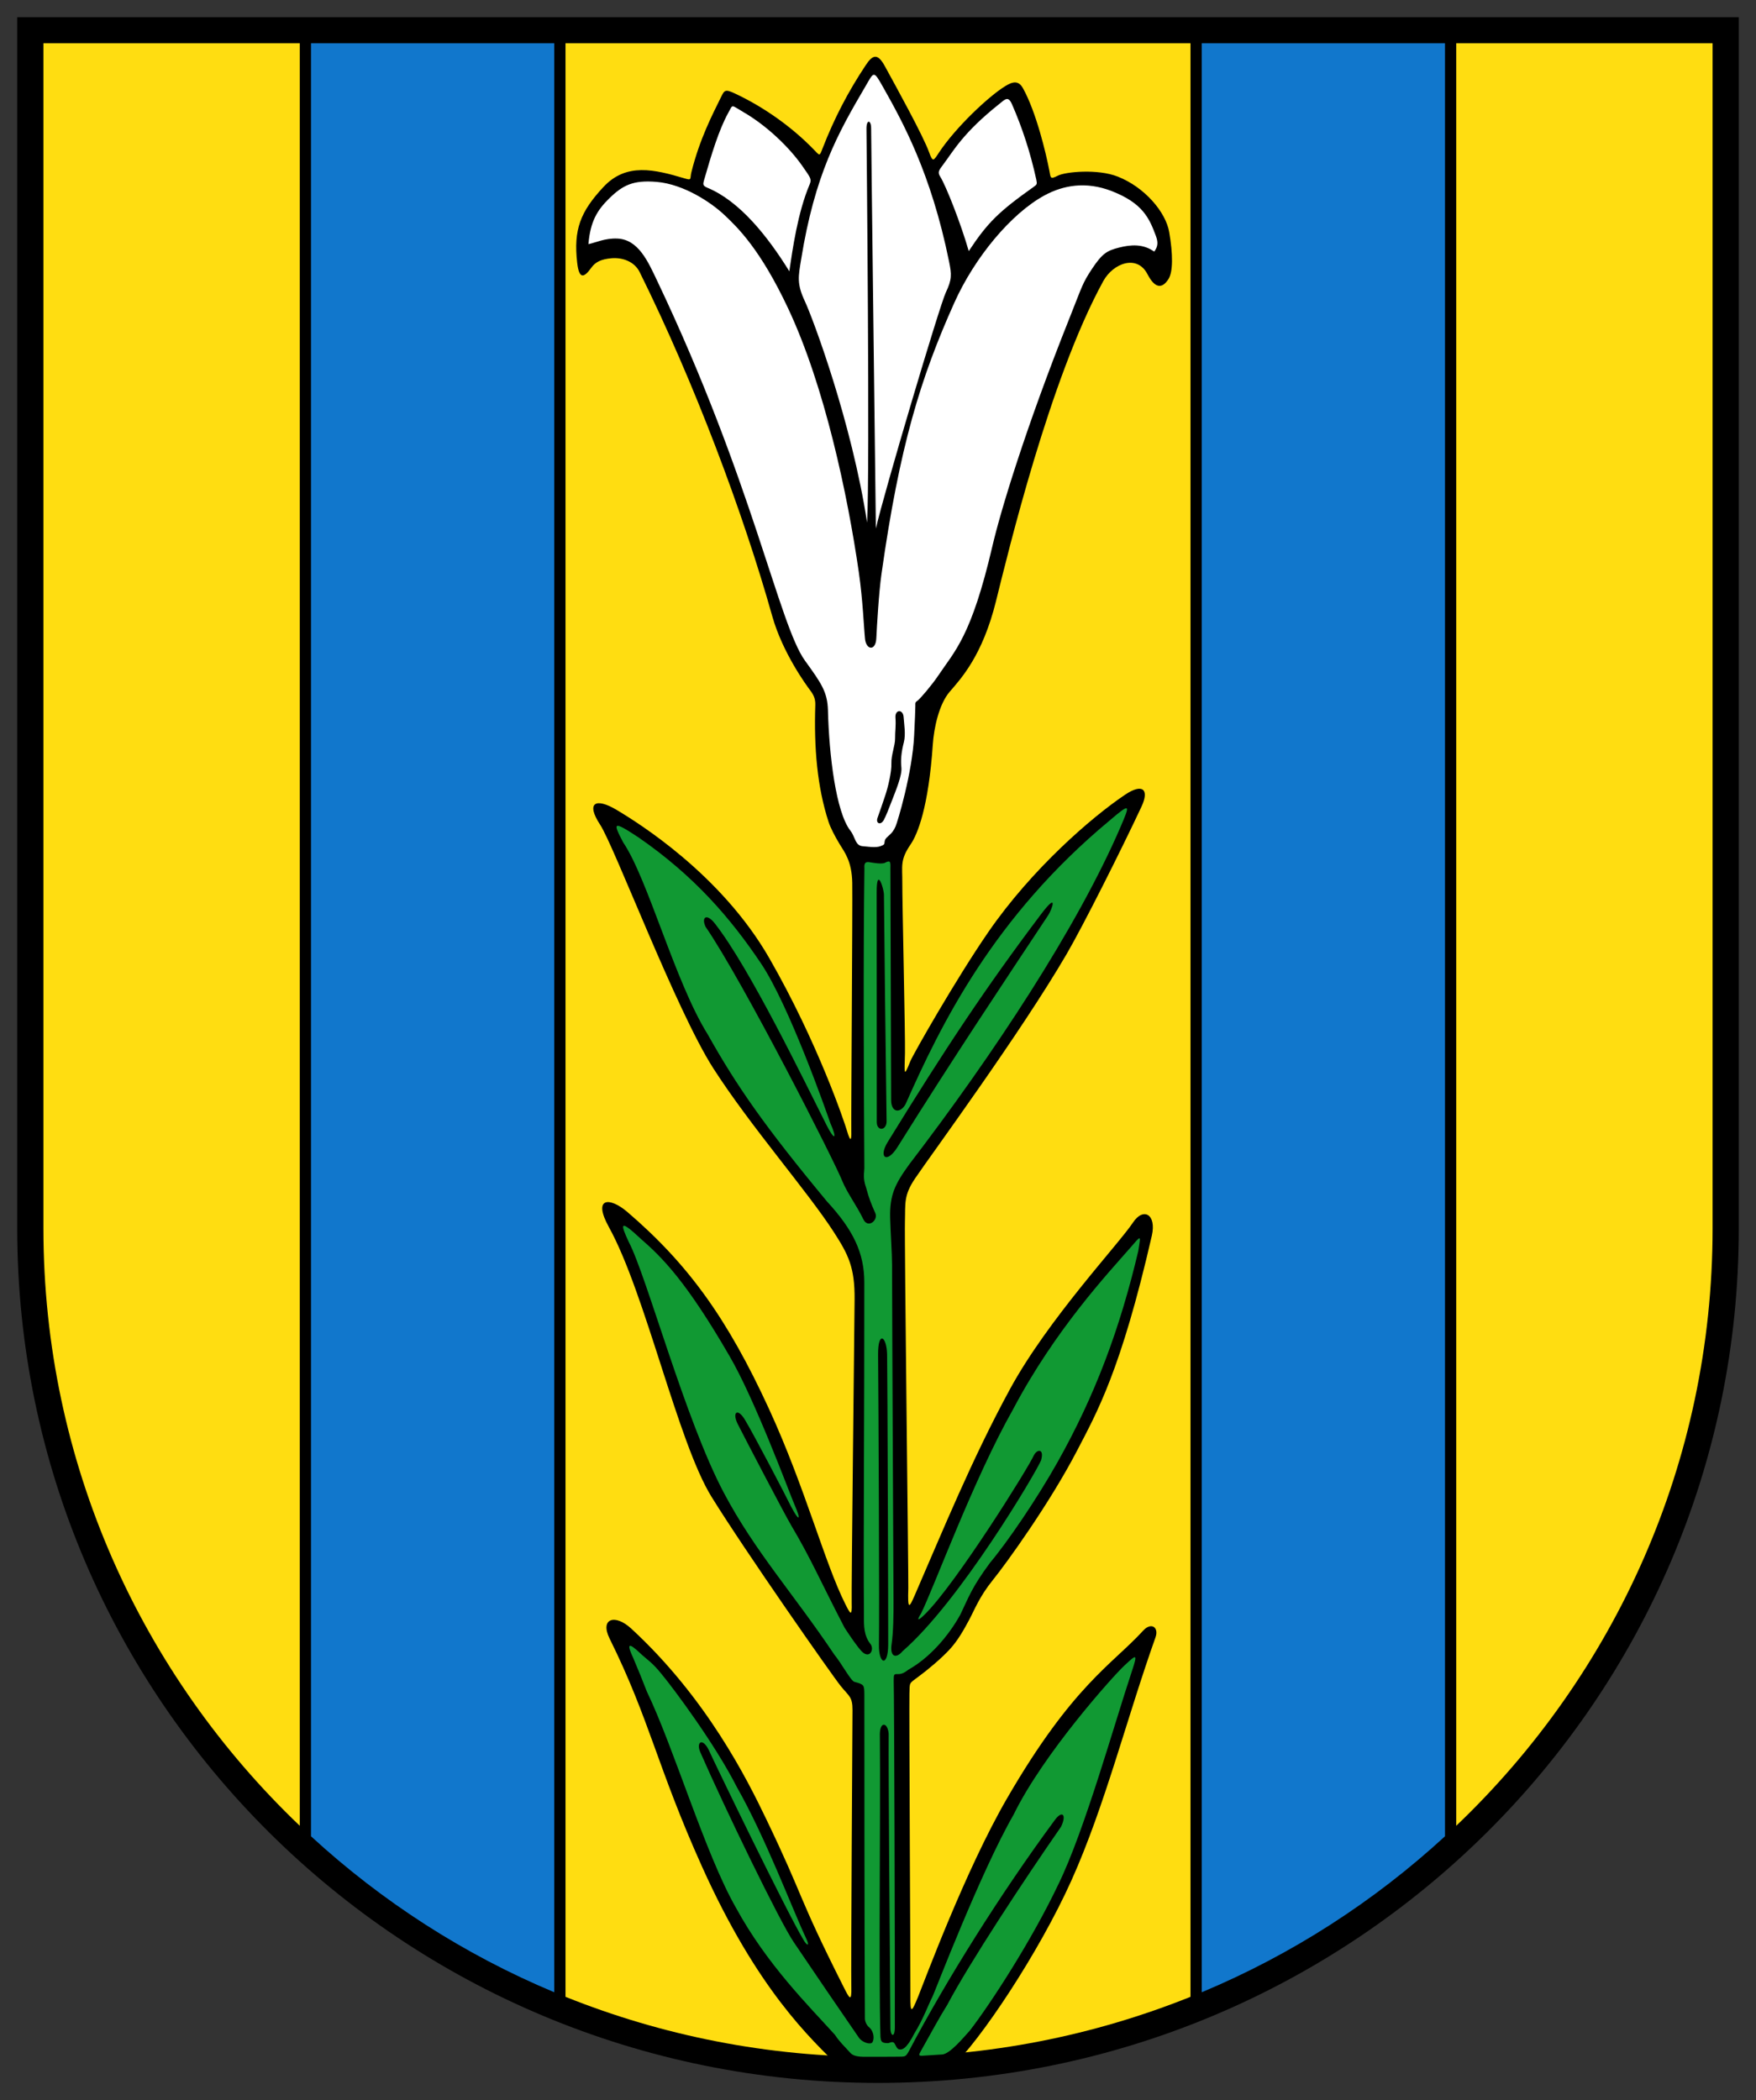 <?xml version="1.0" encoding="utf-8"?>
<!-- Generator: Adobe Illustrator 16.0.3, SVG Export Plug-In . SVG Version: 6.00 Build 0)  -->
<!DOCTYPE svg PUBLIC "-//W3C//DTD SVG 1.1//EN" "http://www.w3.org/Graphics/SVG/1.1/DTD/svg11.dtd">
<svg version="1.1" id="Wappen_Bad_Dueben" xmlns="http://www.w3.org/2000/svg" xmlns:xlink="http://www.w3.org/1999/xlink" x="0px"
	 y="0px" width="510px" height="610px" viewBox="0 0 510 610" enable-background="new 0 0 510 610" xml:space="preserve">
<rect x="0" y="0" width="510" height="610" fill="#333333" stroke="none"/>
<path id="Schild_aussen" fill-rule="evenodd" clip-rule="evenodd" d="M505,5H5c0,0,0,351.798,0,351.799
	C5,493.876,116.929,605,255,605c138.073,0,250-111.124,250-248.201C505,356.798,505,5,505,5z"/>
<path fill-rule="evenodd" clip-rule="evenodd" fill="#FFDD11" d="M87.065,530.317V12.554H12.609v344.245
	C12.609,424.979,41.175,486.529,87.065,530.317z"/>
<path fill-rule="evenodd" clip-rule="evenodd" fill="#FFDD11" d="M255,597.446c32.095,0,62.727-6.207,90.761-17.456V12.554H164.239
	V579.99C192.274,591.239,222.905,597.446,255,597.446z"/>
<path fill-rule="evenodd" clip-rule="evenodd" fill="#FFDD11" d="M422.935,12.554v517.763
	c45.89-43.787,74.457-105.338,74.457-173.519V12.554H422.935z"/>
<path fill-rule="evenodd" clip-rule="evenodd" fill="#1177CC" d="M160.978,578.668V12.554H90.326v520.809
	C110.89,552.275,134.754,567.7,160.978,578.668z"/>
<path fill-rule="evenodd" clip-rule="evenodd" fill="#1177CC" d="M419.674,533.363V12.554h-70.652v566.114
	C375.246,567.7,399.109,552.276,419.674,533.363z"/>
<path fill-rule="evenodd" clip-rule="evenodd" d="M244.198,489.754c2.396,2.954,3.413,3.057,3.397,7.015
	c-0.016,3.957-0.476,75.583-0.34,80.328c0.136,4.744-0.624,3.243-2.24,0.039c-13.792-27.355-11.137-25.196-22.624-49.072
	c-5.368-11.158-17.12-34.803-39.06-55.03c-4.751-4.38-9.159-2.911-6.282,2.901c11.647,23.531,13.832,37.345,26.864,66.292
	c16.033,35.611,31.407,49.931,40.217,58.457c8.482,0.028,24.224,0.036,32.065,0c8.516-7.962,25.544-33.501,34.965-54.454
	c9.754-21.695,16.032-47.032,24.438-70.661c1.032-2.904-1.242-4.505-3.595-1.93c-8.888,9.73-20.482,15.847-39.504,48.669
	c-12.11,20.897-23.875,52.795-25.83,57.603s-2.288,4.984-2.256-0.185c0.033-5.169-0.4-84.474-0.287-87.808
	c0.112-3.333-0.214-2.826,2.668-4.953c2.882-2.126,6.688-5.347,9.038-7.903c2.349-2.557,4.066-5.614,5.655-8.589
	s2.975-6.725,6.857-11.527c3.883-4.802,16.564-22.338,24.535-37.716c5.62-10.843,12.681-23.111,21.648-62.32
	c1.412-6.174-2.441-8.397-5.491-3.786c-4.11,6.215-24.666,28.06-35.723,48.391c-11.057,20.33-19.487,41.07-27.626,59.803
	c-1.692,3.894-2.084,4.316-1.888-1.979c0.083-2.663-1.146-101.313-0.978-106.537c0.168-5.226-0.438-7.515,2.955-12.528
	c4.837-7.149,30.525-42.042,43.977-65.109c4.797-8.225,15.938-30.39,21.784-42.896c2.354-5.036,0.252-6.821-4.773-3.444
	c-9.811,6.592-27.11,21.609-39.701,39.865c-9.388,13.611-21.918,35.644-22.671,37.547c-2.012,5.079-1.695,3.505-1.56-2.295
	c0.113-4.854-0.809-44.603-0.77-49.502s-0.726-6.613,2.403-11.173c2.025-2.953,5.205-10.728,6.456-29.064
	c0.33-4.847,1.819-11.724,4.909-15.297c3.347-3.871,9.511-10.521,13.408-26.179c3.467-13.928,15.644-64.742,31.178-93.061
	c2.893-5.273,9.852-7.828,12.841-2.044c2.411,4.666,4.529,3.929,6.118,1.405c1.318-2.094,1.31-7.188,0.2-13.619
	c-0.996-5.77-7.043-12.995-14.946-16.12c-5.817-2.301-15.17-1.409-17.401-0.266c-2.231,1.143-2.064,0.662-2.449-1.374
	c-0.957-5.074-3.858-17.177-7.686-24.04c-1.317-2.362-3.035-1.883-5.136-0.596c-4.733,2.9-14.316,11.864-19.233,19.278
	c-1.58,2.383-1.785,3.018-2.918-0.152c-1.646-4.607-9.462-18.809-12.845-24.976c-2.144-3.908-3.572-3.154-5.497-0.271
	c-5.164,7.733-9.24,15.647-12.527,24.116c-0.973,2.505-0.757,2.305-2.758,0.253c-6.182-6.34-14.244-12.14-22.758-16.12
	c-2.86-1.336-3.021-0.965-4.076,1.192c-2.421,4.951-6.114,11.96-8.541,21.681c-0.48,1.922,0.226,2.453-1.921,1.813
	c-8.832-2.63-16.983-4.654-23.641,2.496c-6.718,7.214-8.696,12.41-7.609,21.987c0.566,4.988,2.038,4.316,4.076,1.484
	c1.225-1.702,2.846-2.514,5.884-2.786c3.038-0.271,6.619,0.85,8.181,4.005c15.962,32.234,30.092,70.003,38.516,99.95
	c3.013,10.712,10.018,20.228,10.987,21.509c0.969,1.282,1.576,2.422,1.514,4.308c-0.409,12.357,0.542,23.823,3.877,34.019
	c0.499,1.525,1.776,4.053,3.2,6.399c1.423,2.346,3.54,4.906,3.656,11.242c0.116,6.335-0.363,68.958-0.272,72.119
	s-0.374,2.855-1.223,0s-8.515-25.675-22.555-50.18c-14.04-24.505-38.315-39.523-44.429-43.166s-8.922-2.024-4.755,4.316
	s22.07,53.915,32.865,70.744c10.794,16.829,27.326,35.687,34.969,47.525c4.263,6.604,6.146,10.282,6.079,19.591
	c-0.065,9.309-0.961,84.304-0.842,88.263c0.118,3.959-0.369,3.217-1.82,0.334c-6.033-11.979-11.704-33.928-22.201-56.763
	c-12.092-26.304-23.505-42.086-41.133-57.198c-5.187-4.447-10.148-4.265-5.363,4.391c10.626,19.22,20.001,62.475,29.784,78.303
	C216.413,450.545,241.803,486.8,244.198,489.754z"/>
<path fill-rule="evenodd" clip-rule="evenodd" fill="#119933" d="M263.968,595.78c-1.024,1.832-1.07,1.54-3.55,1.606
	c-2.785,0.046-7.167,0.021-9.749,0.021c-1.732-0.036-3.017-0.333-3.722-1.161c-1.811-2.024-2.996-3.019-4.481-5.246
	c-7.393-8.197-19.712-20.312-28.765-36.961c-8.882-15.545-17.94-46.301-25.82-62.687c-1.624-4.133-2.192-5.579-3.951-9.729
	c-1.928-4.128-1.597-4.865,2.131-1.314c1.861,1.744,3.405,2.563,6.122,5.981c3.578,4.316,15.534,20.368,21.808,32.748
	c8.4,14.779,16.009,35.193,20.13,43.961c1.177,2.429,0.272,2.293-0.815,0.359c-4.937-8.229-25.911-51.606-27.491-55.126
	c-1.834-3.643-3.689-2.189-2.422,0.711c7.11,16.285,23.165,49.423,27.2,55.265c7.536,11.165,11.504,16.933,18.852,27.641
	c0.963,1.382,3.245,2.107,3.893,1.409c0.644-0.921,0.546-3.18-0.932-4.435c-0.715-0.606-1.149-1.544-1.211-2.443
	c-0.171-32.464-0.126-75.403-0.158-94.046c-0.021-3.019-0.03-3.019-2.925-3.845c-0.993-0.267-3.706-5.35-5.788-7.885
	c-11.962-17.831-23.013-29.882-32.07-46.968c-11.334-21.381-22.38-62.862-27.615-72.847c-2.555-5.482-2.707-6.739,3.428-1.008
	c6.366,5.531,13.318,12.523,25.818,34.106c7.427,12.77,17.083,38.92,18.795,42.985c2.174,4.924,1.427,5.261-1.019,0.54
	c-1.202-2.534-10.813-20.902-13.089-24.649c-2.241-4.038-4.053-2.688-2.332,0.818c2.417,4.746,13.58,26.162,15.632,29.62
	c5.744,9.679,8.332,15.947,15.432,29.607c1.931,2.917,3.542,5.3,4.987,6.868c2.354,2.339,3.702-0.663,2.518-2.164
	c-1.938-2.458-1.911-5.277-1.889-8.1c-0.181-23.553,0.14-58.95,0.104-96.93c-0.008-8.543-3.178-15.197-10.871-23.542
	c-18.01-21.722-26.185-33.472-34.579-48.445c-9.54-15.243-17.363-45.163-24.606-55.854c-2.959-5.703-3.141-6.422,4.378-1.476
	c16.304,11.241,26.855,23.537,35.688,36.691c8.152,12.14,18.906,42.84,20.108,46.32c2.174,4.939,1.161,5.073-1.019,0.757
	c-6.654-13.177-22.317-45.642-32.477-58.667c-2.463-3.158-4.004-1.81-2.731,0.914c11.047,16.071,37.754,68.736,39.706,73.845
	c1.419,3.464,4.248,7.229,6.061,11.013c1.399,3.043,4.473,0.278,3.532-1.68c-1.352-3.073-1.824-4.28-2.655-7.355
	c-1.04-2.827-0.516-4.516-0.523-5.7c-0.175-27.479-0.319-62.01,0.019-87.187c-0.195-2.207,1.169-1.72,1.985-1.601
	c1.025,0.15,2.768,0.462,3.853,0.147c1.643-0.888,1.768-0.464,1.711,1.338c0.066,19.376,0.15,46.064,0.211,67.476
	c-0.007,3.815,2.71,3.95,4.203,1.207c10.282-23.201,25.563-54.376,59.258-82.366c6.301-5.404,5.894-4.527,3.167,1.87
	c-12.559,29.147-36.744,65.838-61.381,98.033c-4.167,5.755-5.706,8.903-5.529,15.616c0.118,4.479,0.538,10.065,0.547,13.544
	c0.067,27.944,0.317,70.931,0.428,97.539c0.016,3.889-0.015,9.072-0.608,13.048c-0.363,3.508,1.539,3.688,3.248,1.622
	c16.589-14.392,38.713-51.824,40.199-55.399c1.026-3.507-1.147-3.371-2.114-1.416c-1.527,3.491-22.538,37.163-31.598,46.096
	c-2.014,1.994-2.558,1.994-1.131-0.231c3.872-7.824,15.218-38.962,26.707-59.265c12.243-23.223,27.882-39.859,33.903-46.773
	c3.438-3.947,3.248-4.102,2.479,0.761c-5.346,22.655-12.547,41.945-23.474,61.376c-6.044,10.747-14.548,23.195-19.565,29.155
	c-5.377,7.259-6.201,10.021-8.657,15.112c-3.422,6.176-8.856,12.471-15.027,15.942c-0.874,0.651-1.765,1.326-3.035,1.307
	c-1.254-0.019-1.254-0.019-1.274,1.969c0.16,4.406,0.372,81.247,0.335,100.585c0,3.324-1.359,2.649-1.291,0
	c-0.136-18.721-0.608-75.406-0.511-85.251c-0.282-3.285-2.456-3.646-2.555,0c0.223,25.452-0.383,68.611,0.171,87.949
	c0.122,1.604,0.419,1.891,2.104,1.943c0.514,0.017,1.131-0.552,1.758-0.175c0.528,0.432,0.777,1.916,1.636,1.983
	c0.727,0.112,1.966,0.088,4.324-4.571c2.684-4.356,4.222-8.739,5.284-10.719c0.559-1.055,13.898-36.082,23.555-52.862
	c8.642-17.752,29.056-40.425,32.09-43.239c3.544-3.289,4.097-3.914,2.271,1.571c-5.221,15.685-13.764,46.398-21.339,61.859
	c-7.733,16.282-19.599,34.539-25.647,42.409c-1.887,2.095-5.816,6.851-8.08,7.032c-2.389,0.158-4.499,0.277-5.707,0.364
	c-1.199,0.061-1.135-0.205-0.671-1.07c3.338-5.967,5.644-10.237,7.812-13.68c6.445-12.207,22.387-36.398,33.063-51.759
	c1.734-3.613,0.285-4.963-1.978-1.718C290.598,550.006,274.655,575.455,263.968,595.78z"/>
<path fill-rule="evenodd" clip-rule="evenodd" fill="#FFFFFF" d="M246.984,241.282c-4.212-5.396-6.194-22.014-6.522-34.937
	c-0.136-5.35-1.913-7.873-6.658-14.433c-7.608-10.521-15.217-52.068-42.935-110.342c-2.646-5.563-5.435-12.005-11.549-12.275
	c-3.691-0.163-6.369,1.216-8.424,1.619c0.544-6.542,2.518-9.843,6.046-13.287c3.94-3.845,6.953-5.383,13.813-4.792
	c7.858,0.677,15.809,5.989,19.64,9.611s10.43,9.925,18.543,27.215c10.571,22.529,17.229,53.959,20.498,76.602
	c1.165,8.07,1.46,16.118,1.802,19.345s3.085,3.537,3.27-0.178s0.731-13.25,1.488-18.608c5.253-37.23,11.367-57.06,21.179-78.911
	c5.865-13.063,16.411-25.855,26.193-31.161c5.492-2.979,12.071-4.125,19.476-1.259c9.058,3.507,10.96,7.914,12.858,13.022
	c0.646,1.74,0.677,3.052-0.486,4.576c-3.176-2.295-6.747-2.058-10.226-1.173s-4.839,1.691-7.76,6.059s-2.941,5.224-6.515,14.168
	c-13.054,32.682-20.207,56.688-22.481,66.447c-6.151,26.397-10.888,30.389-15.846,37.792c-1.725,2.574-5.169,6.616-5.89,7.12
	c-0.721,0.504-0.659,0.579-0.657,1.598s-0.12,3.878-0.344,8.495c-0.535,11.049-4.861,25.24-5.39,26.439
	c-0.529,1.199-1.027,1.808-1.726,2.456c-0.604,0.561-1.355,1.112-1.436,1.848c-0.112,1.01-0.112,1.01-1.224,1.439
	c-1.456,0.562-4.035,0.073-5.024,0.025C248.297,245.689,248.503,243.229,246.984,241.282z"/>
<path fill-rule="evenodd" clip-rule="evenodd" fill="#FFFFFF" d="M256.436,25.234c5.662,10.05,13.985,24.974,19.215,50.799
	c0.746,3.685,0.862,5.093-0.96,8.929s-18.136,58.854-20.308,68.551c-0.213-19.805-1.397-113.528-1.375-116.139s-1.37-2.783-1.359,0
	c0.012,2.783,1.042,99.502,0.182,114.43c-4.439-29.092-15.734-59.324-18.103-64.374c-2.369-5.051-1.842-7.185-1.078-11.93
	c4.008-24.888,10.734-36.826,18.614-50.266C253.842,20.836,253.636,20.265,256.436,25.234z"/>
<path fill-rule="evenodd" clip-rule="evenodd" fill="#FFFFFF" d="M211.521,32.752c1.429-2.581,0.688-2.329,4.348-0.215
	c6.658,3.844,13.383,10.184,17.323,15.917c2.083,3.031,2.629,3.522,1.96,5.095c-3.455,8.125-4.938,18.68-5.9,25.256
	c-6.522-10.522-14.538-20.369-23.654-24.21c-1.481-0.625-1.503-0.928-1.101-2.33C206.627,44.845,208.804,37.663,211.521,32.752z"/>
<path fill-rule="evenodd" clip-rule="evenodd" fill="#FFFFFF" d="M273.07,51.31c-0.813-1.289-0.409-1.825,0.861-3.507
	c2.989-3.957,5.706-9.172,16.259-17.581c1.723-1.373,2.605-2.472,3.714,0.045c2.989,6.789,5.39,14.164,7.074,21.917
	c0.282,1.301,0.156,1.435-0.688,2.035c-10.145,7.208-13.378,10.31-18.932,18.718C279.095,65.023,274.747,53.962,273.07,51.31z"/>
<path fill-rule="evenodd" clip-rule="evenodd" d="M256.727,259.892c-0.015-1.824-2.116-8.425-2.116-0.736
	c0,15.715,0.044,42.761,0.032,66.742c-0.001,2.796,2.884,2.503,2.849-0.217C257.185,301.917,256.868,276.623,256.727,259.892z"/>
<path fill-rule="evenodd" clip-rule="evenodd" d="M257.959,477.662c0.027-8.053-0.196-77.265-0.315-84.173
	c-0.095-5.416-2.683-7.103-2.619,0c0.128,14.388,0.419,76.391,0.252,84.173C255.152,483.459,257.938,484.326,257.959,477.662z"/>
<path fill-rule="evenodd" clip-rule="evenodd" d="M257.813,331.719c16.753-27.217,28.528-44.932,44.47-66.086
	c5.354-7.105,3.141-1.298,2.154,0.191c-12.559,18.963-27.426,41.196-43.792,67.379C257.568,338.123,255.049,336.211,257.813,331.719
	z"/>
<path fill-rule="evenodd" clip-rule="evenodd" d="M254.864,237.551c0.894-2.458,1.365-3.943,2.201-6.39
	c0.837-2.447,1.911-6.963,1.825-9.415c-0.086-2.451,1.095-5.177,1.07-7.254s0.291-3.544,0.11-6.025
	c-0.18-2.481,2.221-2.526,2.368-0.187c0.126,1.986,0.665,4.982,0.076,7.291c-0.767,3.004-0.949,5.163-0.722,7.411
	c0.227,2.248-1.619,6.617-2.646,9.308s-1.887,4.835-2.448,5.859C255.771,239.844,254.275,239.169,254.864,237.551z"/>
</svg>
